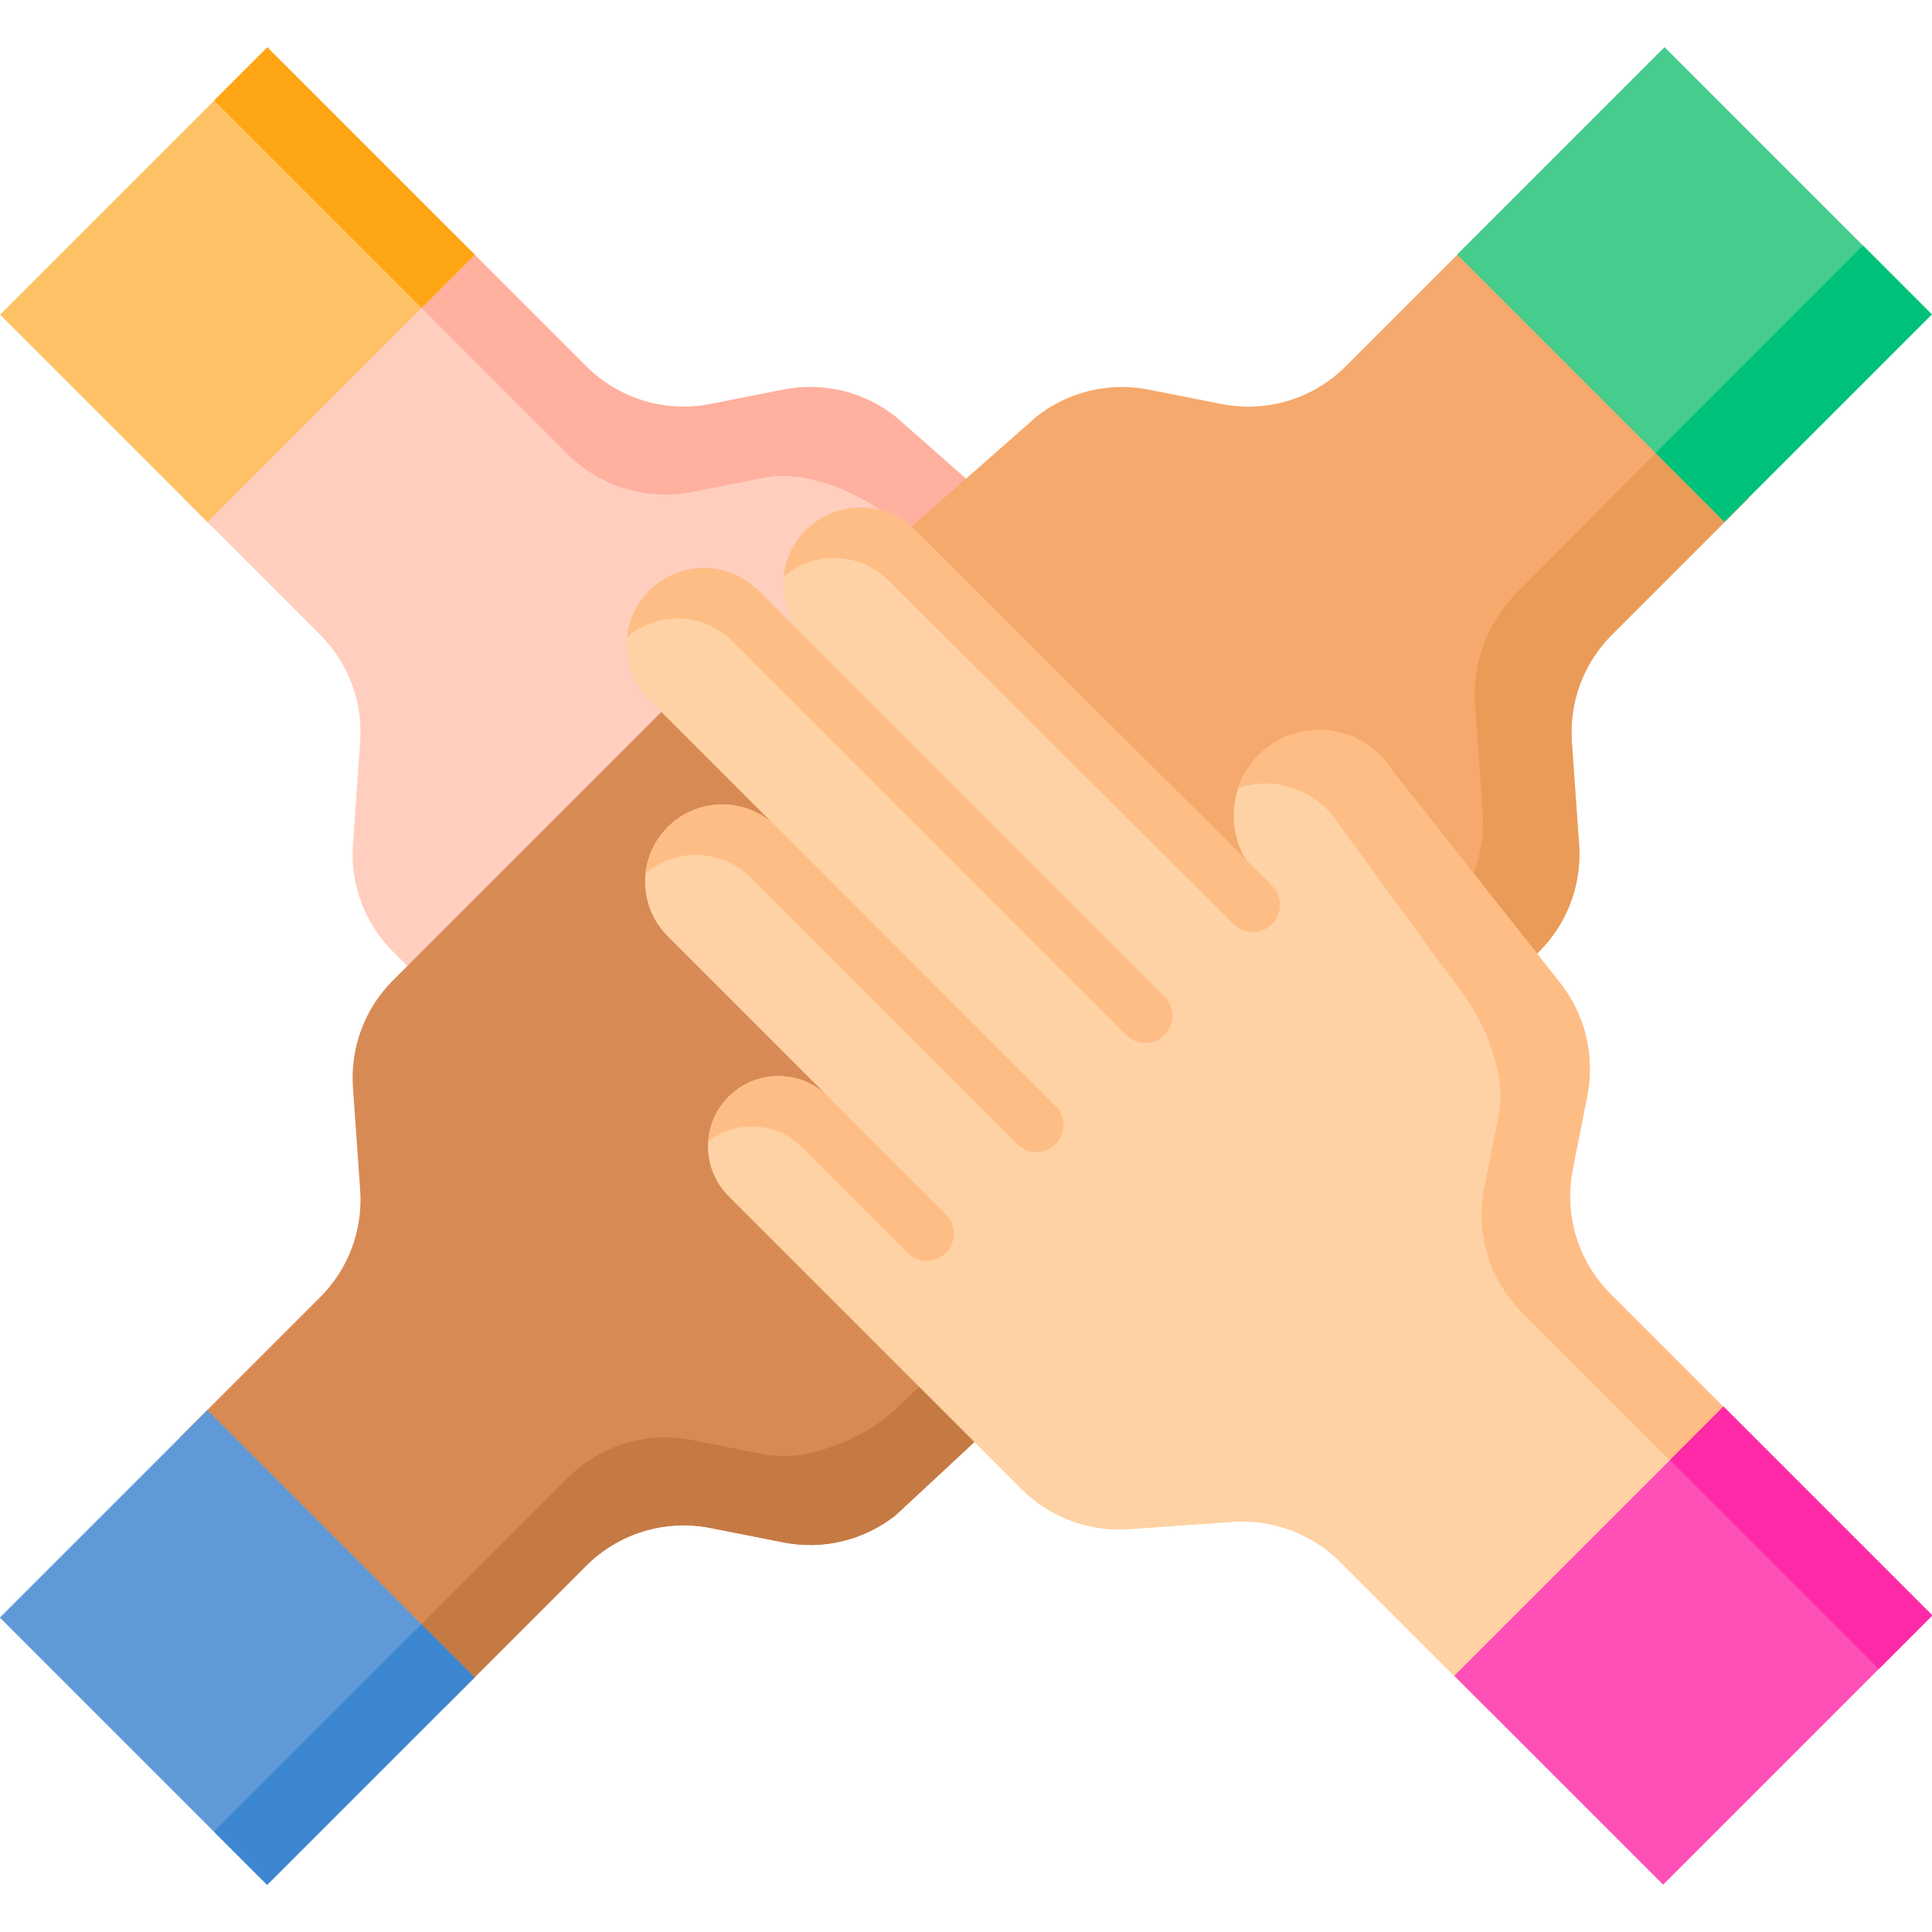 <svg xmlns="http://www.w3.org/2000/svg" id="Capa_1" height="512" viewBox="0 0 512 512" width="512"><g><g><g><g><path d="m119.815 61.518 35.573 35.573c8.595 8.595 20.91 12.34 32.835 9.986l19.42-3.834c10.463-2.066 21.306.554 29.671 7.17l53.146 46.786-139.141 142.171-47.201-47.201c-7.464-7.464-11.326-17.797-10.587-28.327l1.915-27.275c.739-10.53-3.122-20.863-10.587-28.327l-35.883-35.883z" fill="#ffcebf"></path></g><path d="m290.46 157.199-53.144-46.791c-8.367-6.608-19.214-9.231-29.675-7.16l-19.415 3.829c-11.932 2.353-24.252-1.395-32.852-9.994l-35.729-35.729-14.089 14.089 44.955 44.955c8.592 8.592 20.902 12.335 32.823 9.98l19.423-3.837c8.85-1.745 20.205 2.094 28.555 7.32 2.206 1.381 4.256 2.991 6.158 4.767l37.176 34.725z" fill="#ffb09e"></path><path d="m12.817 36.574h100.179v77.749h-100.179z" fill="#fec165" transform="matrix(-.707 .707 -.707 -.707 160.739 84.316)"></path><path d="m81.316 8.201h19.928v77.749h-19.928z" fill="#fea613" transform="matrix(-.707 .707 -.707 -.707 189.113 15.818)"></path></g></g><g><g><g><path d="m392.59 61.111-35.98 35.98c-8.595 8.595-20.91 12.34-32.835 9.986l-19.42-3.834c-10.463-2.066-21.306.554-29.671 7.17l-53.146 46.786 139.141 142.171 47.201-47.201c7.464-7.464 11.326-17.797 10.587-28.327l-1.915-27.275c-.739-10.53 3.122-20.863 10.587-28.327l36.29-36.29z" fill="#f6a96c"></path></g><g><path d="m427.135 168.24c-7.465 7.465-11.321 17.794-10.587 28.33l1.923 27.275c.734 10.525-3.122 20.865-10.588 28.319l-47.209 47.209-16.657-17.019 37.832-37.521c7.806-7.806 11.849-18.611 11.073-29.612l-2.006-28.516c-.775-11.011 3.267-21.816 11.073-29.612l43.111-43.494 18.342 18.332z" fill="#ea9b58"></path></g><path d="m399.001 36.574h100.179v77.749h-100.179z" fill="#46cc8d" transform="matrix(.707 .707 -.707 .707 184.886 -295.457)"></path><path d="m462.479 62.867h25.81v77.749h-25.81z" fill="#00c27a" transform="matrix(.707 .707 -.707 .707 211.179 -306.348)"></path></g></g><g><g><g><path d="m118.453 451.842 36.935-36.935c8.595-8.595 20.91-12.34 32.835-9.986l19.42 3.834c10.463 2.066 21.306-.554 29.671-7.17l90.829-84.469-139.141-142.17-84.885 84.885c-7.464 7.464-11.326 17.797-10.587 28.327l1.915 27.275c.739 10.53-3.122 20.863-10.587 28.327l-37.245 37.245z" fill="#d88a55"></path></g><path d="m328.143 317.117-90.827 84.474c-8.367 6.608-19.214 9.231-29.675 7.16l-19.415-3.829c-11.932-2.353-24.252 1.395-32.852 9.994l-36.924 36.924-14.089-14.089 46.15-46.15c8.592-8.592 20.902-12.335 32.823-9.98l19.423 3.837c8.85 1.745 20.205-2.094 28.555-7.32 2.206-1.381 4.256-2.991 6.158-4.767l74.86-72.409z" fill="#c57a44"></path><path d="m12.817 397.676h100.179v77.749h-100.179z" fill="#5f99d7" transform="matrix(-.707 -.707 .707 -.707 -201.299 789.721)"></path><path d="m81.316 426.049h19.928v77.749h-19.928z" fill="#3c87d0" transform="matrix(-.707 -.707 .707 -.707 -172.926 858.219)"></path></g></g><g><g><path d="m338.931 196.145c-11.583 6.201-15.505 20.905-8.549 32.051l-87.905-87.701c-7.989-7.989-20.942-7.989-28.931 0-7.252 7.252-7.898 18.583-1.983 26.59l-10.575-10.575c-7.989-7.989-20.942-7.989-28.931 0-7.989 7.989-7.989 20.942 0 28.931l32.95 32.95c-8.033-7.166-20.348-6.918-28.057.791-7.989 7.989-7.989 20.942 0 28.931l42.524 42.524c-7.285-7.285-19.097-7.285-26.382 0s-7.285 19.097 0 26.382l77.583 77.583c7.517 7.517 17.924 11.406 28.528 10.661l27.468-1.929c10.605-.745 21.011 3.145 28.528 10.661l39.207 39.207 71.34-71.339-38.896-38.893c-8.656-8.656-12.428-21.058-10.056-33.067l3.862-19.558c2.08-10.537-.558-21.457-7.221-29.882l-44.417-56.162c-6.287-10.258-19.481-13.834-30.087-8.156z" fill="#fed2a4"></path><path d="m369.014 204.301 44.425 56.16c6.655 8.426 9.296 19.35 7.211 29.885l-3.857 19.553c-2.371 12.02 1.396 24.415 10.054 33.073l38.895 38.895-14.188 14.188-48.165-48.165c-8.659-8.659-12.433-21.061-10.062-33.066l3.864-19.56c2.078-10.542-3.71-24.614-10.373-33.032l-31.993-43.743c-5.635-9.176-16.799-13.003-26.689-9.627 1.786-5.252 5.492-9.874 10.797-12.718 10.603-5.679 23.801-2.1 30.081 8.157z" fill="#ffbd86"></path><g><g fill="#ffbd86"><path d="m337.196 244.792-.006.006c-2.788 2.901-7.413 2.951-10.265.112l-91.442-91.053c-3.996-3.986-9.229-5.984-14.461-5.984-4.769 0-9.527 1.658-13.359 4.964.464-4.501 2.431-8.889 5.881-12.339 3.996-3.996 9.229-5.994 14.461-5.994 5.243 0 10.475 1.998 14.471 5.994l94.609 94.208c2.781 2.77 2.83 7.257.111 10.086z"></path><path d="m308.611 274.312c-2.81 2.81-7.366 2.81-10.176 0l-104.439-104.439c-7.632-7.622-19.786-7.962-27.82-1.02.464-4.511 2.431-8.889 5.881-12.339 7.982-7.993 20.939-7.993 28.932 0l107.622 107.622c2.81 2.81 2.81 7.366 0 10.176z"></path><path d="m279.721 303.203c-2.81 2.81-7.366 2.81-10.176 0l-70.656-70.656c-3.996-3.996-9.239-5.994-14.471-5.994-4.758 0-9.517 1.658-13.348 4.975.464-4.511 2.431-8.899 5.881-12.349 3.996-3.986 9.229-5.984 14.471-5.984 5.232 0 10.465 1.998 14.461 5.984l73.839 73.849c2.809 2.809 2.808 7.365-.001 10.175z"></path></g><g><path d="m250.571 332.132-.002.001c-2.826 2.708-7.298 2.661-10.066-.106l-28.03-28.021c-6.777-6.788-17.479-7.261-24.802-1.401.278-4.367 2.081-8.641 5.418-11.968 7.282-7.282 19.096-7.282 26.388 0l31.203 31.212c2.852 2.853 2.803 7.492-.109 10.283z" fill="#ffbd86"></path></g></g><path d="m398.202 396.956h100.889v78.3h-100.889z" fill="#fe4fb7" transform="matrix(-.707 .707 -.707 -.707 1074.261 427.237)"></path><path d="m467.186 368.381h20.069v78.3h-20.069z" fill="#fe2aa8" transform="matrix(-.707 .707 -.707 -.707 1102.835 358.253)"></path></g></g></g></svg>